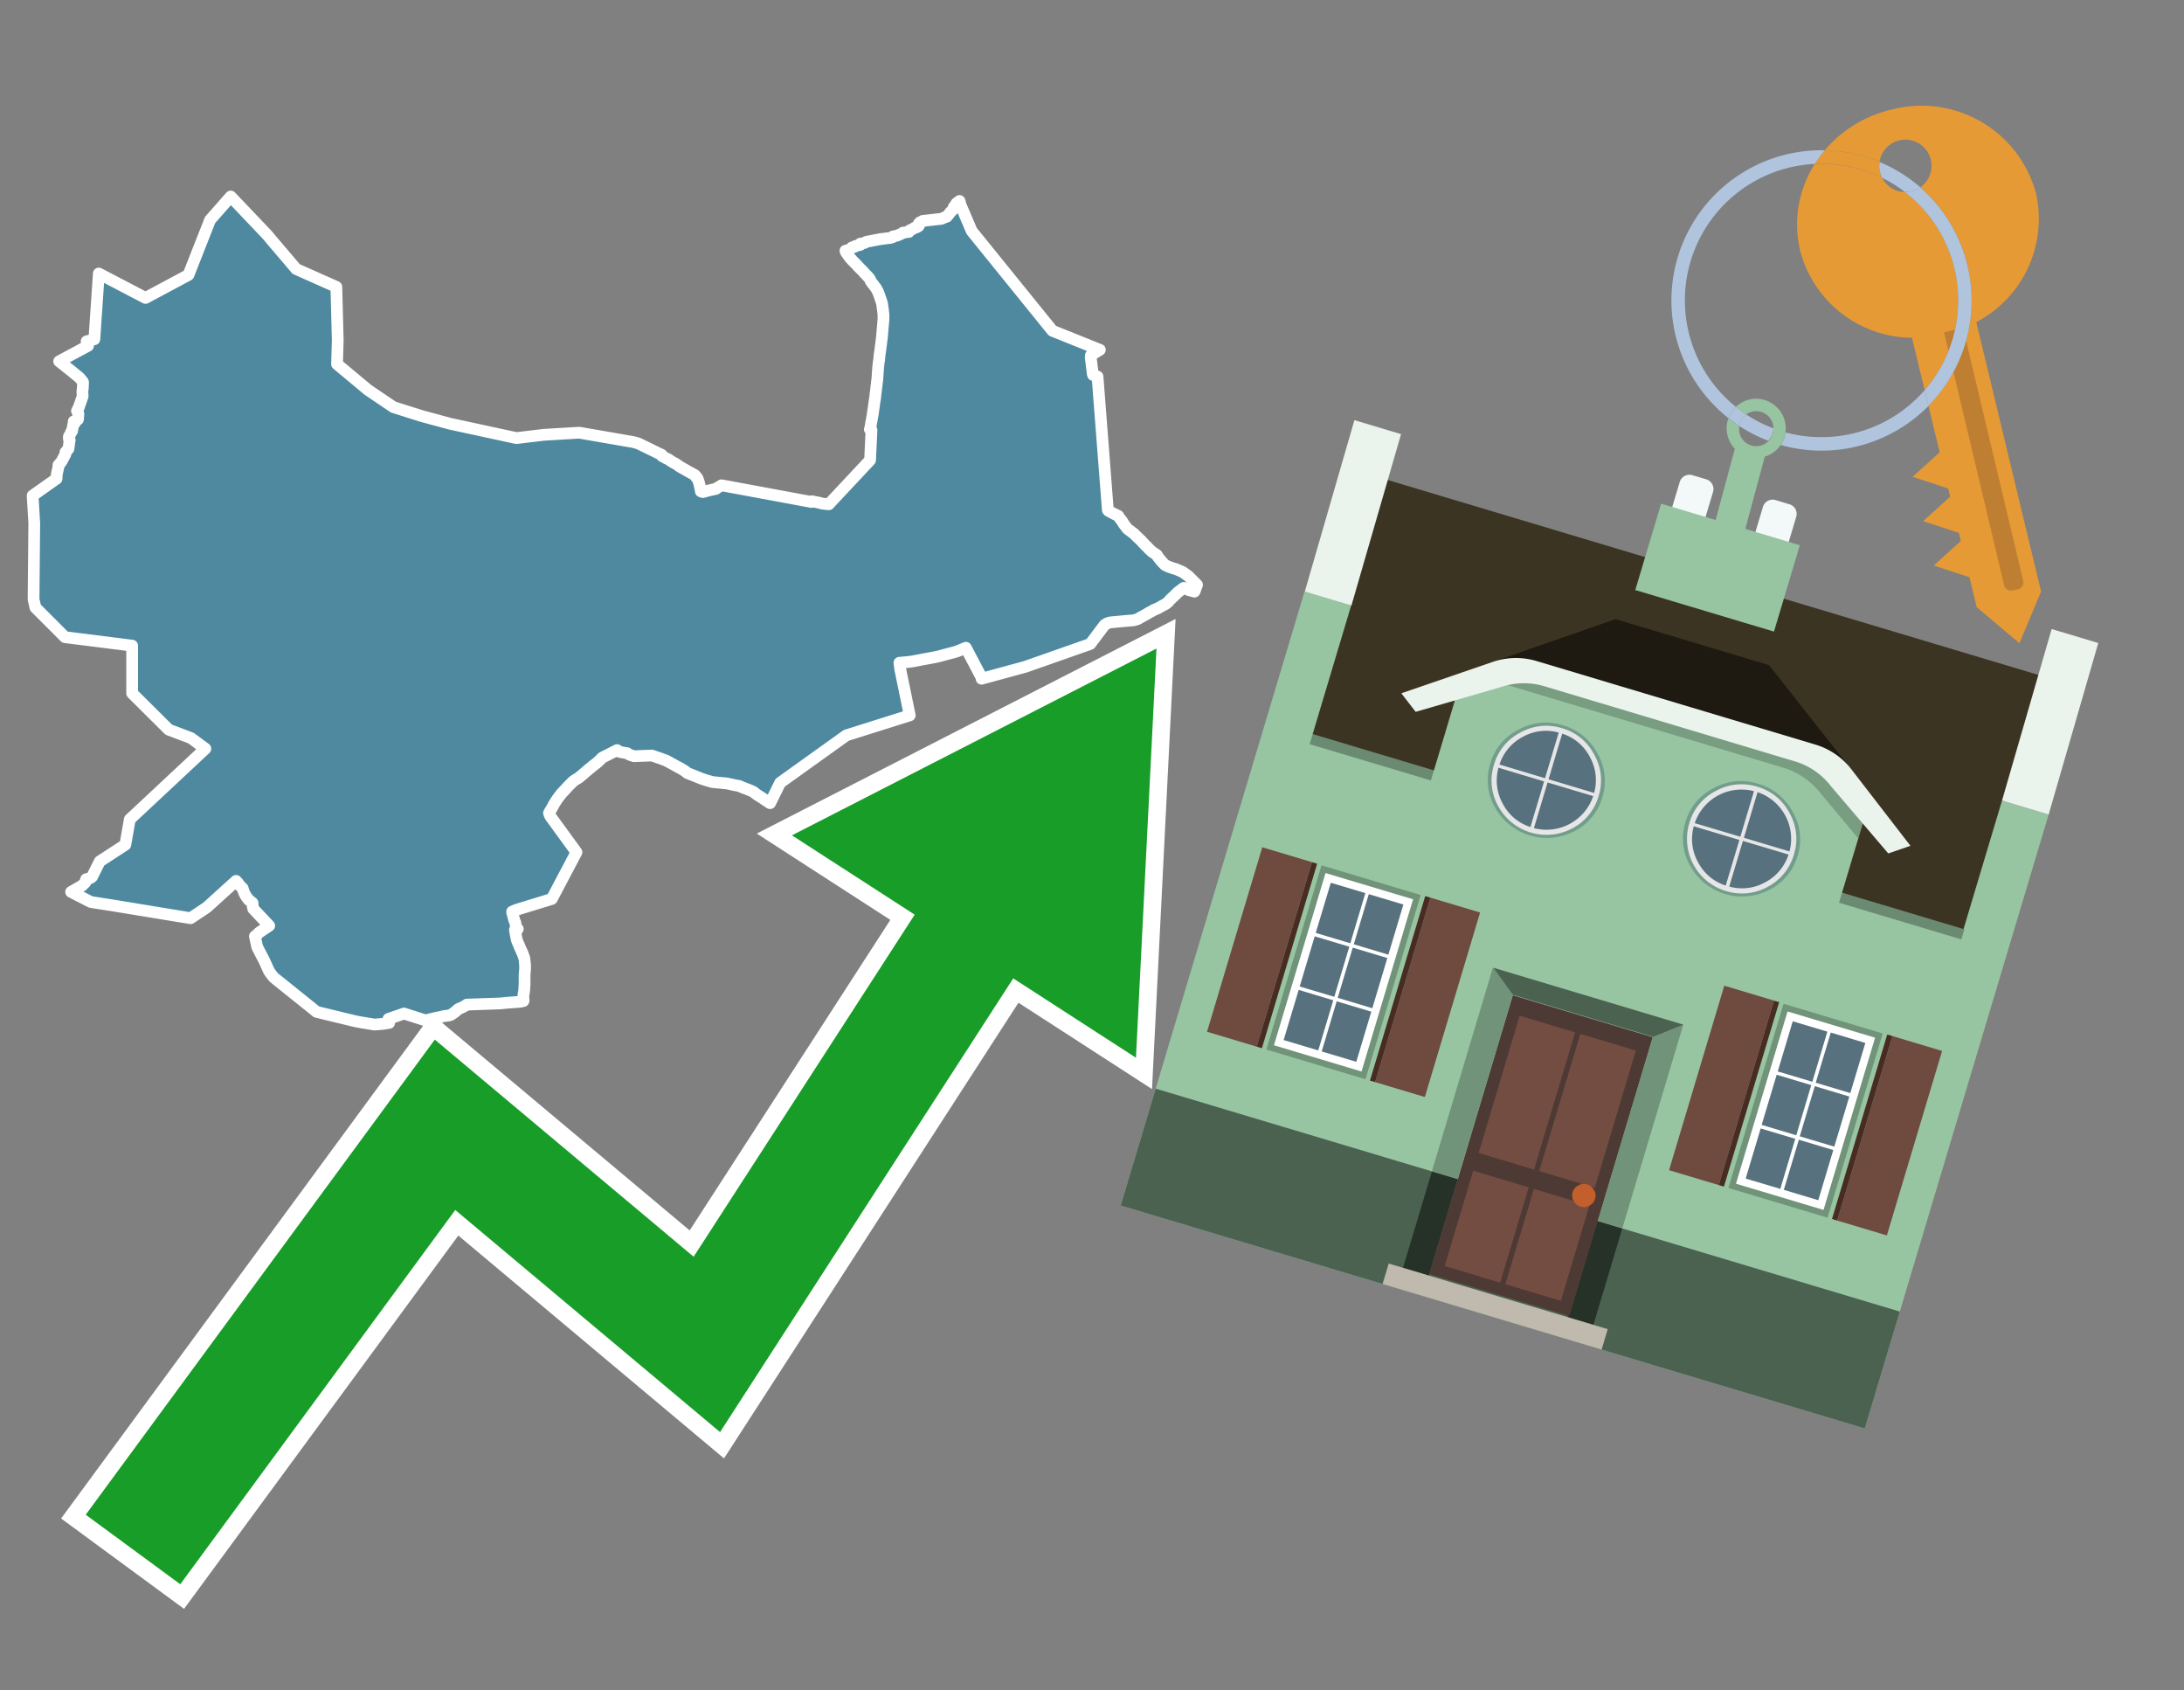 <svg id="Text" xmlns="http://www.w3.org/2000/svg" width="93.05" height="72" viewBox="0 0 93.05 72"><rect x="0" y="0" width="93.05" height="72" fill="#808080" stroke="none"/><polygon points="4.21,11.65 6.2,12.69 8.03,11.71 8.95,9.37 9.83,8.37 11.39,10.01 11.59,10.25 12.62,11.46 14.33,12.22 14.39,14.5 14.36,15.51 15.38,16.36 15.68,16.61 16.76,17.34 17.17,17.47 17.96,17.72 19.18,18.05 22,18.66 23.17,18.52 24.68,18.43 26.99,18.83 27.2,18.89 28.06,19.31 28.19,19.37 28.2,19.42 28.38,19.52 28.47,19.56 28.63,19.67 28.8,19.76 28.97,19.88 29.04,19.92 29.11,19.96 29.2,20.01 29.27,20.05 29.32,20.08 29.45,20.15 29.6,20.23 29.64,20.27 29.64,20.3 29.66,20.33 29.71,20.36 29.74,20.43 29.78,20.56 29.8,20.64 29.85,20.85 29.86,20.93 29.94,20.96 30.16,20.9 30.51,20.82 30.57,20.77 30.63,20.74 30.68,20.71 30.74,20.67 34.57,21.38 34.59,21.35 34.89,21.41 35.03,21.45 35.31,21.48 37.07,19.6 37.13,18.32 37.06,18.29 37.07,18.26 37.08,18.21 37.09,18.18 37.1,18.12 37.12,17.98 37.14,17.9 37.15,17.82 37.18,17.67 37.19,17.59 37.2,17.53 37.21,17.44 37.22,17.4 37.23,17.31 37.24,17.26 37.24,17.22 37.25,17.19 37.25,17.16 37.26,17.09 37.27,17.06 37.27,17.03 37.27,17 37.28,16.97 37.29,16.92 37.3,16.78 37.31,16.73 37.32,16.64 37.33,16.55 37.35,16.39 37.37,16.21 37.38,16.18 37.38,16.13 37.39,16.01 37.4,15.83 37.41,15.74 37.41,15.67 37.44,15.42 37.45,15.36 37.46,15.32 37.46,15.28 37.48,15.08 37.5,14.95 37.54,14.64 37.57,14.4 37.58,14.31 37.61,13.95 37.62,13.84 37.64,13.61 37.64,13.45 37.64,13.39 37.63,13.31 37.62,13.23 37.62,13.19 37.61,13.15 37.6,13.09 37.59,12.99 37.58,12.93 37.57,12.9 37.55,12.83 37.54,12.8 37.53,12.77 37.49,12.66 37.48,12.62 37.47,12.59 37.45,12.54 37.43,12.49 37.41,12.43 37.39,12.4 37.35,12.32 37.32,12.27 37.25,12.18 37.21,12.12 37.18,12.09 37.15,12.05 37.13,12.02 37.1,11.98 37.08,11.93 37.07,11.9 37.04,11.86 37.02,11.83 36.99,11.8 36.88,11.68 36.81,11.61 36.79,11.58 36.76,11.55 36.62,11.41 36.54,11.33 36.51,11.29 36.47,11.25 36.41,11.19 36.37,11.15 36.3,11.08 36.27,11.04 36.24,11.01 36.18,10.94 36.16,10.91 36.14,10.88 36.09,10.81 36.04,10.74 36.02,10.68 36.13,10.65 36.2,10.62 36.25,10.59 36.3,10.54 36.41,10.51 36.44,10.48 36.65,10.43 36.65,10.38 36.83,10.35 36.91,10.3 37.33,10.22 37.48,10.19 37.95,10.13 38.04,10.1 38.05,10.07 38.21,10.04 38.42,9.95 38.47,9.91 38.72,9.88 38.76,9.81 38.86,9.77 38.92,9.74 38.95,9.71 39.06,9.68 39.13,9.64 39.15,9.61 39.15,9.57 39.14,9.53 39.18,9.5 39.19,9.47 39.3,9.44 39.31,9.41 40.11,9.32 40.18,9.29 40.24,9.26 40.34,9.23 40.35,9.2 40.4,9.16 40.43,9.12 40.45,9.09 40.49,9.04 40.52,9.01 40.57,8.96 40.6,8.93 40.62,8.88 40.64,8.85 40.64,8.81 40.72,8.78 40.73,8.7 40.74,8.67 40.77,8.64 40.83,8.6 40.88,8.56 40.93,8.74 41.4,9.84 44.84,14.09 46.86,14.9 46.48,15.13 46.47,15.22 46.51,15.54 46.52,15.63 46.55,15.87 46.56,15.94 46.57,15.97 46.76,16.04 47.2,21.73 47.24,21.77 47.47,21.89 47.64,21.97 47.69,22.05 47.73,22.1 47.82,22.22 47.88,22.32 48.03,22.52 48.31,22.73 48.35,22.77 48.39,22.81 48.45,22.87 48.62,23.03 48.7,23.12 48.74,23.16 48.8,23.23 48.84,23.26 48.88,23.3 48.95,23.38 49.03,23.45 49.08,23.5 49.29,23.64 49.32,23.7 49.38,23.78 49.44,23.85 49.46,23.88 49.49,23.91 49.59,24.02 49.64,24.07 49.73,24.11 49.79,24.14 49.99,24.21 50.1,24.24 50.24,24.3 50.38,24.36 50.55,24.48 50.62,24.53 50.65,24.56 50.89,24.8 50.97,24.88 51,24.91 50.99,24.94 50.97,24.98 50.96,25.01 50.91,25.16 50.89,25.2 50.63,25.13 50.54,25.08 50.43,25.04 50.18,25.23 50.15,25.26 50.08,25.33 50.01,25.4 49.95,25.45 49.83,25.57 49.79,25.62 49.76,25.65 49.71,25.69 49.68,25.72 49.62,25.75 49.49,25.82 49.33,25.91 49.16,25.98 49.08,26.03 49.02,26.06 48.96,26.09 48.83,26.17 48.59,26.3 48.54,26.33 48.49,26.36 48.41,26.39 48.3,26.42 47.73,26.47 47.31,26.51 47.2,26.54 47.14,26.57 47.06,26.62 46.45,27.43 43.69,28.4 41.82,28.91 41.83,28.88 41.15,27.59 40.91,27.69 40.76,27.75 40.62,27.79 39.94,27.97 39.74,28.01 39.3,28.09 38.89,28.17 38.66,28.2 38.32,28.23 38.36,28.53 38.76,30.47 36.06,31.32 33.24,33.34 32.81,34.21 32.73,34.16 32.46,33.98 32.4,33.94 32.32,33.89 32.24,33.84 32.15,33.77 32.12,33.74 32.06,33.71 31.95,33.66 31.74,33.58 31.66,33.55 31.5,33.48 31.29,33.44 31.11,33.4 30.97,33.37 30.35,33.31 30.11,33.24 29.92,33.18 29.62,33.06 29.42,32.98 29.29,32.93 29.25,32.9 29.21,32.86 29,32.73 28.92,32.69 28.52,32.47 28.37,32.39 28.28,32.36 28.18,32.32 27.77,32.18 27.01,32.21 26.83,32.15 26.76,32.11 26.72,32.08 26.52,32.05 26.38,32.02 26.35,31.99 26.29,31.95 25.66,32.27 25.51,32.42 25.42,32.5 25.38,32.53 25.34,32.56 25.3,32.59 25.26,32.62 25.23,32.65 25.09,32.76 25.06,32.79 25.02,32.82 24.79,33.02 24.7,33.09 24.67,33.12 24.62,33.15 24.52,33.21 24.43,33.27 24.19,33.51 24.1,33.61 23.92,33.8 23.76,34.01 23.74,34.04 23.72,34.07 23.7,34.1 23.61,34.24 23.59,34.28 23.57,34.31 23.56,34.34 23.54,34.37 23.52,34.41 23.5,34.44 23.48,34.48 23.46,34.51 23.44,34.54 23.42,34.57 23.41,34.6 23.39,34.63 23.41,34.69 23.43,34.73 23.44,34.76 24.56,36.3 23.51,38.29 22.01,38.75 21.91,38.79 21.82,38.83 21.82,38.87 21.84,38.93 21.85,38.96 21.86,39.01 21.87,39.05 21.88,39.08 21.9,39.14 21.9,39.17 21.92,39.21 21.93,39.24 21.94,39.27 21.96,39.31 21.96,39.35 21.97,39.4 21.99,39.46 22,39.49 22.01,39.52 22.06,39.57 21.94,39.6 21.94,39.64 21.95,39.67 21.97,39.79 22,39.95 22.02,40.04 22.04,40.09 22.07,40.17 22.09,40.21 22.11,40.25 22.12,40.28 22.16,40.38 22.18,40.42 22.19,40.45 22.21,40.48 22.22,40.51 22.23,40.54 22.26,40.59 22.27,40.62 22.29,40.68 22.31,40.73 22.33,40.78 22.34,40.82 22.34,40.86 22.35,40.89 22.36,41 22.36,41.03 22.37,41.08 22.37,41.13 22.37,41.18 22.37,41.23 22.37,41.26 22.37,41.3 22.36,41.39 22.35,41.51 22.35,41.55 22.35,41.72 22.35,41.81 22.35,41.86 22.35,41.9 22.35,41.97 22.34,42.02 22.34,42.09 22.34,42.13 22.33,42.18 22.33,42.21 22.33,42.24 22.32,42.27 22.31,42.31 22.31,42.34 22.3,42.37 22.3,42.4 22.3,42.44 22.3,42.47 22.3,42.53 22.3,42.58 22.31,42.61 22.3,42.64 22.16,42.67 21.61,42.71 21.31,42.74 19.89,42.79 19.86,42.82 19.8,42.85 19.73,42.89 19.67,42.92 19.57,42.96 19.51,42.99 19.48,43.02 19.44,43.06 19.35,43.13 19.22,43.22 19.14,43.25 18.91,43.28 18.79,43.31 18.5,43.37 18.26,43.43 18.12,43.46 17.21,43.17 16.55,43.4 16.58,43.57 16.32,43.61 15.96,43.64 15.35,43.54 15.14,43.5 13.49,43.1 11.66,41.63 11.52,41.45 11.46,41.36 11.27,40.94 10.96,40.34 10.86,39.88 10.91,39.85 11.04,39.72 11.47,39.43 10.79,38.71 10.77,38.62 10.77,38.59 10.76,38.52 10.76,38.46 10.65,38.37 10.59,38.32 10.52,38.23 10.48,38.17 10.46,38.14 10.43,38.08 10.4,38.02 10.37,37.94 10.34,37.84 10.3,37.8 10.25,37.75 10.16,37.65 10.15,37.62 10.06,37.52 9.87,37.69 8.81,38.65 8.12,39.11 4.77,38.56 3.87,38.42 3.03,37.99 3.17,37.91 3.5,37.72 3.64,37.58 3.66,37.48 3.67,37.45 3.85,37.4 3.92,37.35 4.25,36.69 5.34,35.98 5.53,34.9 8.75,31.89 8.14,31.44 7.19,31.08 5.66,29.56 5.63,29.53 5.63,27.5 2.77,27.14 1.51,25.88 1.43,25.53 1.46,22.28 1.39,21.11 2.41,20.39 2.42,20.2 2.5,19.84 2.49,19.81 2.56,19.73 2.59,19.7 2.63,19.64 2.72,19.47 2.79,19.34 2.79,19.26 2.82,19.23 2.86,19.18 2.89,19.15 2.92,19.11 2.92,19.07 2.93,19.03 2.94,18.95 2.96,18.78 2.97,18.75 2.94,18.72 2.93,18.63 2.94,18.58 3,18.48 3.03,18.4 3.07,18.36 3.12,18.09 3.19,18.02 3.14,17.95 3.32,17.87 3.33,17.78 3.33,17.75 3.34,17.63 3.28,17.5 3.35,17.37 3.52,16.88 3.51,16.67 3.53,16.52 3.53,16.48 3.54,16.29 3.53,16.26 3.39,16.09 3,15.77 2.91,15.7 2.75,15.57 2.52,15.39 3.75,14.73 3.69,14.54 4.02,14.45 " fill="#4e89a0" stroke="#fff" stroke-linejoin="round" stroke-width="0.5"/><polygon points="49.272 27.624 33.741 35.58 38.97 38.959 29.553 53.529 18.525 44.281 3.652 64.518 7.681 67.479 19.396 51.538 30.678 60.999 43.169 41.673 48.398 45.053 49.272 27.624" fill="none" stroke="#fff" stroke-miterlimit="10" stroke-width="1.5"/><polygon points="49.272 27.624 33.741 35.58 38.97 38.959 29.553 53.529 18.525 44.281 3.652 64.518 7.681 67.479 19.396 51.538 30.678 60.999 43.169 41.673 48.398 45.053 49.272 27.624" fill="#179d28"/><path d="M80.19,7.577a1.16,1.16,0,0,1-.094-.251,1.114,1.114,0,0,1-.018-.429A6.367,6.367,0,0,0,77.743,6.4a5.269,5.269,0,0,0-.423.577c.1,0,.192-.007.288-.007A5.794,5.794,0,0,1,80.19,7.577Z" fill="#e69a35"/><path d="M77.608,6.4A6.394,6.394,0,0,0,73.64,17.81a1.26,1.26,0,0,1,.317-.48A5.821,5.821,0,0,1,77.32,6.981a5.269,5.269,0,0,1,.423-.577Z" fill="#b0c4de"/><path d="M84.2,13.72a4.962,4.962,0,0,0,2.545-5.48,5.047,5.047,0,0,0-6.179-3.566A5.322,5.322,0,0,0,77.743,6.4a6.367,6.367,0,0,1,2.335.493,1.114,1.114,0,1,1,1.736,1.084,6.392,6.392,0,0,1,.347,9.3l.479,1.985-.438.4-.716.648.92.3.6.2.082.341-.438.4-.716.648.92.3.605.2.082.341-.438.4-.716.649.92.3.605.2.307,1.274,1.821,1.534.921-2.2Z" fill="#e69a35"/><path d="M81.154,8.179a1.115,1.115,0,0,1-.964-.6,5.794,5.794,0,0,0-2.582-.6c-.1,0-.192,0-.288.007a4.783,4.783,0,0,0-.625,3.685,4.962,4.962,0,0,0,4.765,3.715L82,16.617a5.82,5.82,0,0,0-.846-8.438Z" fill="#e69a35"/><path d="M74.1,18.142a6.386,6.386,0,0,0,1.232.63.73.73,0,0,0,.224-.527h0a5.783,5.783,0,0,1-1.159-.593A.733.733,0,0,0,74.1,18.142Z" fill="#b0c4de"/><path d="M74.4,17.652q-.228-.152-.44-.322a1.26,1.26,0,0,0-.317.48c.148.117.3.228.46.332A.733.733,0,0,1,74.4,17.652Z" fill="#b0c4de"/><path d="M74.824,16.984a1.257,1.257,0,0,0-.867.346c.141.114.288.222.44.322a.731.731,0,0,1,1.159.593h0a.732.732,0,1,1-1.463,0,.7.7,0,0,1,.007-.1c-.158-.1-.312-.215-.46-.332a1.258,1.258,0,0,0,.273,1.3l-.979,3.635,1.275.341.98-3.639a1.266,1.266,0,0,0,.681-.5,1.249,1.249,0,0,0,.2-.538,1.328,1.328,0,0,0,.012-.168A1.262,1.262,0,0,0,74.824,16.984Z" fill="#97c4a1"/><path d="M85.974,25.1l-.226.053a.3.3,0,0,1-.362-.223l-2.56-10.777.81-.193L86.2,24.736A.3.3,0,0,1,85.974,25.1Z" fill="#bf7f32"/><path d="M80.1,7.326a1.16,1.16,0,0,0,.094.251,5.833,5.833,0,0,1,.964.6,1.137,1.137,0,0,0,.287-.031,1.108,1.108,0,0,0,.373-.167A6.371,6.371,0,0,0,80.078,6.9,1.114,1.114,0,0,0,80.1,7.326Z" fill="#b0c4de"/><path d="M77.608,18.618a5.836,5.836,0,0,1-1.534-.2,1.24,1.24,0,0,1-.2.537,6.4,6.4,0,0,0,6.291-1.666L82,16.617A5.807,5.807,0,0,1,77.608,18.618Z" fill="#b0c4de"/><path d="M81.814,7.981a1.108,1.108,0,0,1-.373.167,1.137,1.137,0,0,1-.287.031A5.82,5.82,0,0,1,82,16.617l.161.667a6.392,6.392,0,0,0-.347-9.3Z" fill="#b0c4de"/><polygon points="83.79 39.753 55.78 31.364 58.988 20.404 86.964 28.783 83.79 39.753 83.79 39.753" fill="#3c3422" fill-rule="evenodd"/><polygon points="81.705 53.32 87.284 34.692 85.297 34.097 83.656 39.575 55.926 31.269 57.567 25.791 55.579 25.196 47.746 51.348 79.451 60.844 81.705 53.32" fill="#97c4a1" fill-rule="evenodd"/><rect x="69.522" y="21.148" width="0.444" height="28.983" transform="translate(15.592 92.226) rotate(-73.326)" opacity="0.3"/><polygon points="87.284 34.692 85.297 34.097 87.411 26.793 89.398 27.388 87.284 34.692 87.284 34.692" fill="#eaf3ec" fill-rule="evenodd"/><polygon points="57.578 25.794 55.591 25.199 57.705 17.896 59.692 18.491 57.578 25.794 57.578 25.794" fill="#eaf3ec" fill-rule="evenodd"/><polygon points="79.451 60.844 80.943 55.865 49.238 46.369 47.747 51.348 79.451 60.844 79.451 60.844" fill="#4c6251" fill-rule="evenodd"/><path d="M71.566,20.528l-.522,1.743,1.418.425.523-1.744a.432.432,0,0,0-.289-.536l-.593-.177A.431.431,0,0,0,71.566,20.528Z" fill="#f3f9f8" fill-rule="evenodd"/><path d="M75.111,21.589l-.522,1.743,1.418.425.522-1.743a.43.43,0,0,0-.289-.536l-.593-.178A.43.43,0,0,0,75.111,21.589Z" fill="#f3f9f8" fill-rule="evenodd"/><polygon points="75.368 28.329 68.829 26.37 63.807 28.121 78.733 32.591 75.368 28.329" fill="#1e1a11"/><polygon points="78.248 32.422 64.442 28.287 62.236 28.998 60.064 36.247 77.453 41.455 79.651 34.116 78.248 32.422" fill="#97c4a1"/><path d="M77.74,32.516S65.088,28.725,65,28.7l-.938.43,11.892,3.562a3.175,3.175,0,0,1,1.532,1l1.685,2.02.327-1.09Z" fill-rule="evenodd" opacity="0.2"/><path d="M77.35,31.716,65.458,28.154a3.041,3.041,0,0,0-1.854.037l-3.9,1.339.611.79,3.626-1.054a3.045,3.045,0,0,1,1.855-.037l10.673,3.2A3.028,3.028,0,0,1,78,33.477l2.45,2.874.945-.325-2.518-3.26A3.036,3.036,0,0,0,77.35,31.716Z" fill="#eaf3ec"/><polygon points="76.683 23.223 70.773 21.453 69.671 25.132 75.581 26.902 76.683 23.223 76.683 23.223" fill="#97c4a1" fill-rule="evenodd"/><g id="Symbol_9_0_Layer2_0_MEMBER_8_MEMBER_21_MEMBER_0_FILL" data-name="Symbol 9 0 Layer2 0 MEMBER 8 MEMBER 21 MEMBER 0 FILL"><path d="M66.584,30.892a2.39,2.39,0,0,0-1.891.189,2.317,2.317,0,0,0-1.2,1.448A2.345,2.345,0,0,0,63.7,34.4a2.528,2.528,0,0,0,3.367,1.008,2.339,2.339,0,0,0,1.2-1.447,2.313,2.313,0,0,0-.208-1.87A2.394,2.394,0,0,0,66.584,30.892Z" fill="#729d8c"/></g><g id="Symbol_9_0_Layer2_0_MEMBER_8_MEMBER_21_MEMBER_1_FILL" data-name="Symbol 9 0 Layer2 0 MEMBER 8 MEMBER 21 MEMBER 1 FILL"><path d="M66.547,31.016a2.241,2.241,0,0,0-1.769.185,2.213,2.213,0,0,0-1.127,1.376,2.239,2.239,0,0,0,.185,1.768,2.341,2.341,0,0,0,3.145.942,2.234,2.234,0,0,0,1.126-1.376,2.207,2.207,0,0,0-.185-1.768A2.237,2.237,0,0,0,66.547,31.016Z" fill="#e6e6e6"/></g><g id="Symbol_9_0_Layer2_0_MEMBER_8_MEMBER_21_MEMBER_2_MEMBER_0_FILL" data-name="Symbol 9 0 Layer2 0 MEMBER 8 MEMBER 21 MEMBER 2 MEMBER 0 FILL"><path d="M65.787,33.284,63.843,32.7a2.036,2.036,0,0,0,.186,1.539,2.015,2.015,0,0,0,1.175.986Z" fill="#58717f"/></g><g id="Symbol_9_0_Layer2_0_MEMBER_8_MEMBER_21_MEMBER_2_MEMBER_1_FILL" data-name="Symbol 9 0 Layer2 0 MEMBER 8 MEMBER 21 MEMBER 2 MEMBER 1 FILL"><path d="M65.827,33.148l.582-1.944a2.01,2.01,0,0,0-1.523.178,2.037,2.037,0,0,0-1,1.183Z" fill="#58717f"/></g><g id="Symbol_9_0_Layer2_0_MEMBER_8_MEMBER_21_MEMBER_2_MEMBER_2_FILL" data-name="Symbol 9 0 Layer2 0 MEMBER 8 MEMBER 21 MEMBER 2 MEMBER 2 FILL"><path d="M67.878,33.91l-1.943-.582-.582,1.944a2.1,2.1,0,0,0,2.525-1.362Z" fill="#58717f"/></g><g id="Symbol_9_0_Layer2_0_MEMBER_8_MEMBER_21_MEMBER_2_MEMBER_3_FILL" data-name="Symbol 9 0 Layer2 0 MEMBER 8 MEMBER 21 MEMBER 2 MEMBER 3 FILL"><path d="M66.558,31.249l-.582,1.943,1.943.582a2.031,2.031,0,0,0-.186-1.539A2.009,2.009,0,0,0,66.558,31.249Z" fill="#58717f"/></g><g id="Symbol_9_0_Layer2_0_MEMBER_8_MEMBER_21_MEMBER_0_FILL-2" data-name="Symbol 9 0 Layer2 0 MEMBER 8 MEMBER 21 MEMBER 0 FILL"><path d="M74.9,33.384a2.4,2.4,0,0,0-1.891.189,2.316,2.316,0,0,0-1.2,1.448,2.341,2.341,0,0,0,.209,1.87A2.527,2.527,0,0,0,75.387,37.9a2.345,2.345,0,0,0,1.2-1.447,2.314,2.314,0,0,0-.209-1.87A2.389,2.389,0,0,0,74.9,33.384Z" fill="#729d8c"/></g><g id="Symbol_9_0_Layer2_0_MEMBER_8_MEMBER_21_MEMBER_1_FILL-2" data-name="Symbol 9 0 Layer2 0 MEMBER 8 MEMBER 21 MEMBER 1 FILL"><path d="M74.867,33.508a2.239,2.239,0,0,0-1.768.185,2.21,2.21,0,0,0-1.127,1.376,2.316,2.316,0,0,0,1.564,2.883,2.261,2.261,0,0,0,1.765-.173A2.237,2.237,0,0,0,76.428,36.4a2.209,2.209,0,0,0-.185-1.769A2.239,2.239,0,0,0,74.867,33.508Z" fill="#e6e6e6"/></g><g id="Symbol_9_0_Layer2_0_MEMBER_8_MEMBER_21_MEMBER_2_MEMBER_0_FILL-2" data-name="Symbol 9 0 Layer2 0 MEMBER 8 MEMBER 21 MEMBER 2 MEMBER 0 FILL"><path d="M74.107,35.776l-1.943-.582a2.031,2.031,0,0,0,.186,1.539,2.009,2.009,0,0,0,1.175.986Z" fill="#58717f"/></g><g id="Symbol_9_0_Layer2_0_MEMBER_8_MEMBER_21_MEMBER_2_MEMBER_1_FILL-2" data-name="Symbol 9 0 Layer2 0 MEMBER 8 MEMBER 21 MEMBER 2 MEMBER 1 FILL"><path d="M74.148,35.64,74.73,33.7a2.1,2.1,0,0,0-2.525,1.362Z" fill="#58717f"/></g><g id="Symbol_9_0_Layer2_0_MEMBER_8_MEMBER_21_MEMBER_2_MEMBER_2_FILL-2" data-name="Symbol 9 0 Layer2 0 MEMBER 8 MEMBER 21 MEMBER 2 MEMBER 2 FILL"><path d="M76.2,36.4l-1.943-.582-.582,1.944a2.015,2.015,0,0,0,1.523-.178A2.036,2.036,0,0,0,76.2,36.4Z" fill="#58717f"/></g><g id="Symbol_9_0_Layer2_0_MEMBER_8_MEMBER_21_MEMBER_2_MEMBER_3_FILL-2" data-name="Symbol 9 0 Layer2 0 MEMBER 8 MEMBER 21 MEMBER 2 MEMBER 3 FILL"><path d="M74.879,33.741,74.3,35.684l1.943.582a2.1,2.1,0,0,0-1.361-2.525Z" fill="#58717f"/></g><polygon points="51.426 43.946 53.542 44.58 55.896 36.723 53.78 36.089 51.426 43.946 51.426 43.946" fill="#6e4a3f" fill-rule="evenodd"/><polygon points="53.542 44.58 53.764 44.647 56.117 36.789 55.896 36.723 53.542 44.58 53.542 44.58" fill="#482b22" fill-rule="evenodd"/><polygon points="60.706 46.726 58.59 46.092 60.943 38.235 63.059 38.868 60.706 46.726 60.706 46.726" fill="#6e4a3f" fill-rule="evenodd"/><polygon points="58.59 46.092 58.368 46.026 60.722 38.168 60.943 38.235 58.59 46.092 58.59 46.092" fill="#482b22" fill-rule="evenodd"/><rect x="53.146" y="39.209" width="8.19" height="4.408" transform="translate(1.145 84.365) rotate(-73.326)" fill="#719379"/><polygon points="60.205 38.304 56.474 37.187 54.277 44.522 58.008 45.639 60.205 38.304 60.205 38.304" fill="#fff" fill-rule="evenodd"/><path d="M59.792,38.527l-.64,2.136-1.474-.442.639-2.135,1.475.441Zm-1.621-.485-.64,2.136-1.474-.442L56.7,37.6l1.474.442Zm-2.158,1.84,1.475.441-.64,2.136-1.474-.441.639-2.136Zm-.683,2.282,1.474.441-.639,2.136L54.69,44.3l.64-2.135Zm.981,2.621.639-2.136,1.475.442-.64,2.135-1.474-.441Zm2.158-1.84L56.994,42.5l.64-2.136,1.474.442-.639,2.136Z" fill="#58717f" fill-rule="evenodd"/><polygon points="80.39 52.621 78.274 51.988 80.628 44.13 82.743 44.764 80.39 52.621 80.39 52.621" fill="#6e4a3f" fill-rule="evenodd"/><polygon points="78.274 51.988 78.053 51.921 80.406 44.064 80.628 44.13 78.274 51.988 78.274 51.988" fill="#482b22" fill-rule="evenodd"/><polygon points="71.111 49.842 73.227 50.476 75.58 42.619 73.464 41.985 71.111 49.842 71.111 49.842" fill="#6e4a3f" fill-rule="evenodd"/><polygon points="73.227 50.476 73.448 50.542 75.802 42.685 75.58 42.619 73.227 50.476 73.227 50.476" fill="#482b22" fill-rule="evenodd"/><rect x="72.83" y="45.105" width="8.19" height="4.408" transform="translate(9.534 107.426) rotate(-73.326)" fill="#719379"/><polygon points="76.159 43.083 79.889 44.2 77.692 51.535 73.962 50.418 76.159 43.083 76.159 43.083" fill="#fff" fill-rule="evenodd"/><path d="M76.381,43.5l1.475.442-.64,2.135-1.475-.441.64-2.136ZM78,43.981l1.474.442-.64,2.136-1.474-.442L78,43.981Zm.791,2.724-.64,2.135L76.679,48.4l.64-2.136,1.474.442Zm-.684,2.282-.639,2.135L76,50.68l.64-2.135,1.474.442Zm-2.26,1.65L74.375,50.2l.639-2.135,1.475.441-.64,2.136Zm-.791-2.724.64-2.135,1.474.441-.639,2.136-1.475-.442Z" fill="#58717f" fill-rule="evenodd"/><polygon points="67.888 56.431 69.118 52.323 68.019 51.994 66.789 56.102 67.888 56.431 67.888 56.431" fill="#263128" fill-rule="evenodd"/><polygon points="60.877 54.331 62.108 50.223 61.007 49.894 59.776 54.002 60.877 54.331 60.877 54.331" fill="#263128" fill-rule="evenodd"/><g id="Symbol_9_0_Layer2_0_MEMBER_8_MEMBER_12_MEMBER_0_FILL" data-name="Symbol 9 0 Layer2 0 MEMBER 8 MEMBER 12 MEMBER 0 FILL"><path d="M70.418,44.178l-5.965-1.786L60.9,54.27l5.964,1.786Z" fill="#4e3a34"/></g><g id="Symbol_9_0_Layer2_0_MEMBER_8_MEMBER_12_MEMBER_1_MEMBER_0_FILL" data-name="Symbol 9 0 Layer2 0 MEMBER 8 MEMBER 12 MEMBER 1 MEMBER 0 FILL"><path d="M65.358,49.815l1.75-5.843-2.363-.708L63,49.107Z" fill="#744d42"/></g><g id="Symbol_9_0_Layer2_0_MEMBER_8_MEMBER_12_MEMBER_1_MEMBER_1_FILL" data-name="Symbol 9 0 Layer2 0 MEMBER 8 MEMBER 12 MEMBER 1 MEMBER 1 FILL"><path d="M67.331,44.039l-1.75,5.842,2.364.708,1.75-5.842Z" fill="#744d42"/></g><g id="Symbol_9_0_Layer2_0_MEMBER_8_MEMBER_12_MEMBER_2_MEMBER_0_FILL" data-name="Symbol 9 0 Layer2 0 MEMBER 8 MEMBER 12 MEMBER 2 MEMBER 0 FILL"><path d="M63.915,54.633l1.215-4.058-2.363-.707-1.215,4.057Z" fill="#744d42"/></g><g id="Symbol_9_0_Layer2_0_MEMBER_8_MEMBER_12_MEMBER_2_MEMBER_1_FILL" data-name="Symbol 9 0 Layer2 0 MEMBER 8 MEMBER 12 MEMBER 2 MEMBER 1 FILL"><path d="M66.5,55.407l1.215-4.057-2.363-.708L64.138,54.7Z" fill="#744d42"/></g><g id="Symbol_9_0_Layer2_0_MEMBER_8_MEMBER_13_FILL" data-name="Symbol 9 0 Layer2 0 MEMBER 8 MEMBER 13 FILL"><path d="M67.959,51.058a.439.439,0,0,0-.045-.367.487.487,0,0,0-.669-.2.445.445,0,0,0-.239.282.457.457,0,0,0,.041.378.481.481,0,0,0,.293.242.459.459,0,0,0,.377-.042A.453.453,0,0,0,67.959,51.058Z" fill="#c35e2d"/></g><g id="Symbol_9_0_Layer2_0_MEMBER_8_MEMBER_14_FILL" data-name="Symbol 9 0 Layer2 0 MEMBER 8 MEMBER 14 FILL"><path d="M64.557,42.047l-.951-.833-2.6,8.68,1.1.329Z" fill="#719379"/></g><g id="Symbol_9_0_Layer2_0_MEMBER_8_MEMBER_15_FILL" data-name="Symbol 9 0 Layer2 0 MEMBER 8 MEMBER 15 FILL"><path d="M71.718,43.643l-1.2.19L68.072,52.01l1.046.313Z" fill="#719379"/></g><g id="Symbol_9_0_Layer2_0_MEMBER_8_MEMBER_16_FILL" data-name="Symbol 9 0 Layer2 0 MEMBER 8 MEMBER 16 FILL"><path d="M63.627,41.22l.836,1.156,5.961,1.786,1.294-.519Z" fill="#4c6251"/></g><polygon points="58.905 54.69 59.166 53.819 68.498 56.614 68.237 57.485 58.905 54.69 58.905 54.69" fill="#c0b9ad" fill-rule="evenodd"/></svg>
